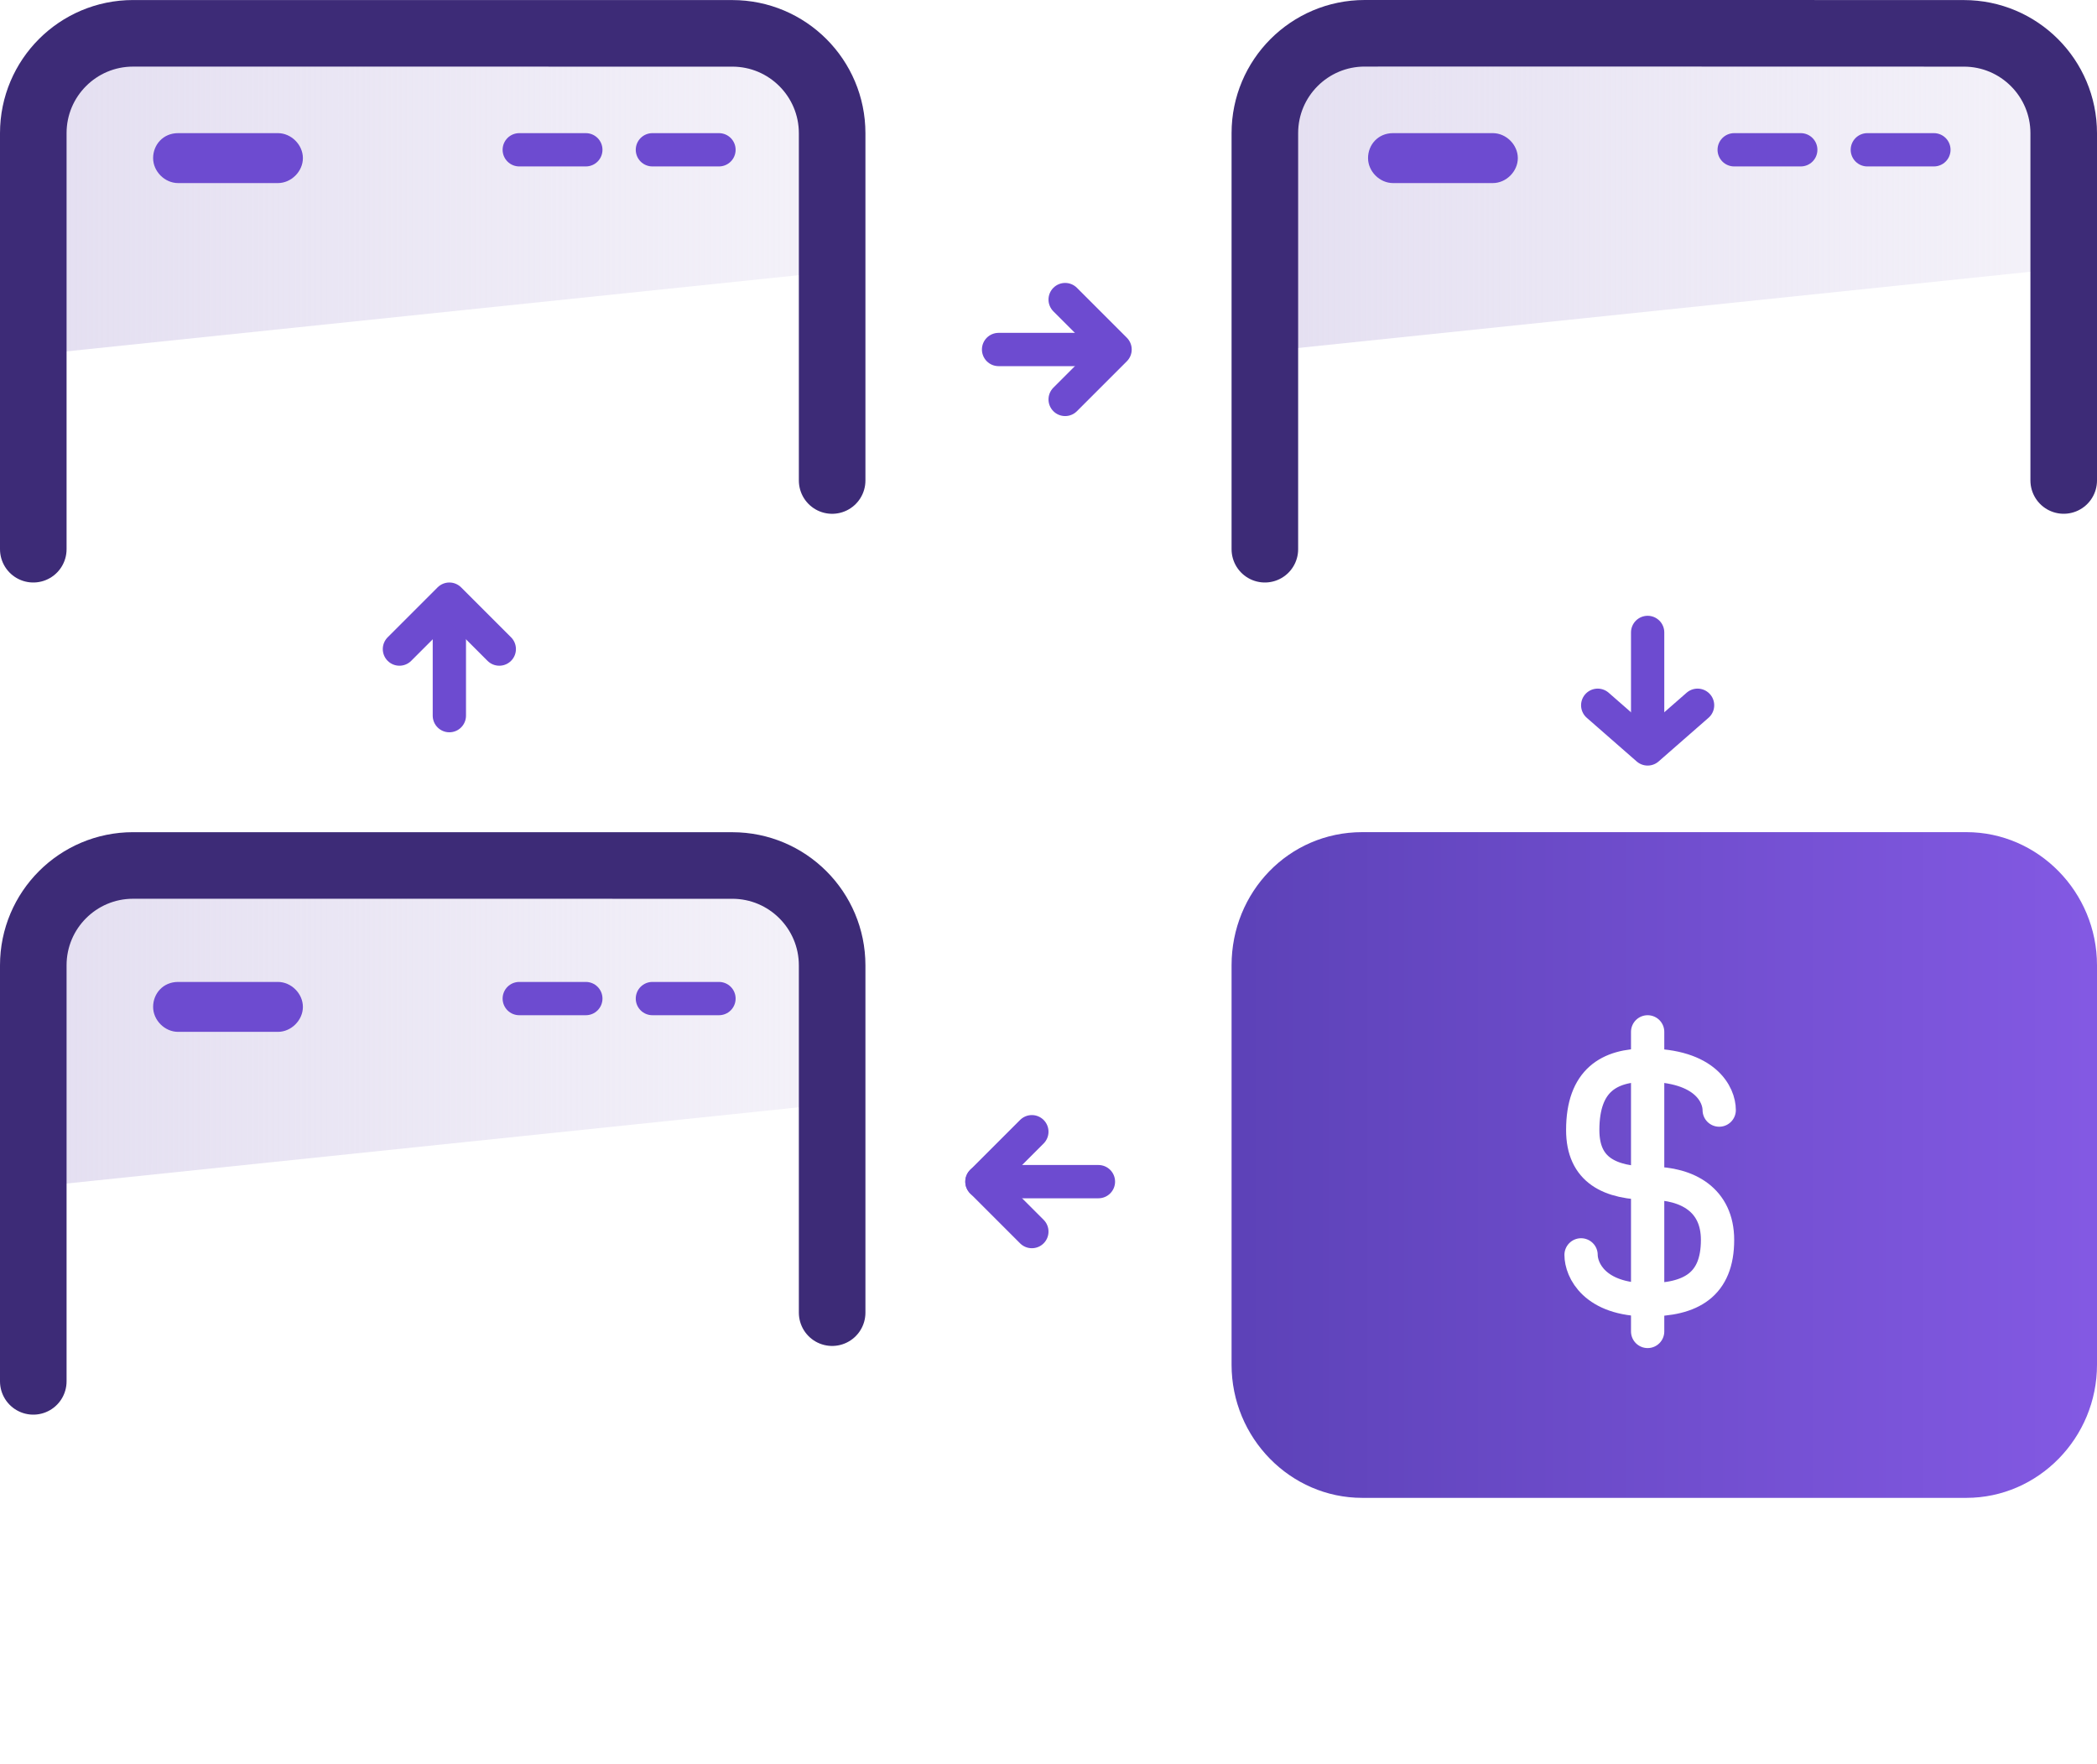 <svg xmlns:xlink="http://www.w3.org/1999/xlink" width="63" height="53" viewBox="0 0 63 53" fill="none" xmlns="http://www.w3.org/2000/svg">
    <path fill-rule="evenodd" clip-rule="evenodd" d="M1.1 10.65L25.6 8.1V4C25.6 2.343 24.257 1 22.6 1H4.1C2.443 1 1.1 2.343 1.1 4V10.65Z" fill="url(&quot;#paint0_linear-nav-reseller&quot;)"></path>
    <path d="M25 14.436C25 10.382 25 7.547 25 4.003C25 2.346 23.657 1.002 22 1.002C15.999 1.001 9.999 0.999 3.998 1.001C2.342 1.001 1 2.344 1 4V16.5" stroke="#3D2B77" stroke-width="2px" stroke-linecap="round" stroke-linejoin="round" fill="none"></path>
    <path fill-rule="evenodd" clip-rule="evenodd" d="M37.6 10.6L62.1 8.05V4.45C62.1 2.793 60.757 1.45 59.1 1.45H40.6C38.943 1.45 37.6 2.793 37.6 4.45V10.6Z" fill="url(&quot;#paint1_linear-nav-reseller&quot;)"></path>
    <path d="M62 14.435C62 10.382 62 7.546 62 4.003C62 2.346 60.657 1.002 59 1.002C52.999 1.001 46.998 0.998 40.998 1C39.342 1.001 38 2.344 38 4V16.5" stroke="#3D2B77" stroke-width="2px" stroke-linecap="round" stroke-linejoin="round" fill="none"></path>
    <path fill-rule="evenodd" clip-rule="evenodd" d="M1.1 35.65L25.6 33.1V29C25.6 27.343 24.257 26 22.6 26H4.1C2.443 26 1.1 27.343 1.1 29V35.65Z" fill="url(&quot;#paint2_linear-nav-reseller&quot;)"></path>
    <path d="M25 39.436C25 35.382 25 32.547 25 29.003C25 27.346 23.657 26.002 22 26.002C15.999 26.001 9.999 25.999 3.998 26.001C2.342 26.001 1 27.344 1 29V41.5" stroke="#3D2B77" stroke-width="2px" stroke-linecap="round" stroke-linejoin="round" fill="none"></path>
    <path d="M40.925 25H59.075C61.234 25 63 26.8 63 29V41C63 43.2 61.234 45 59.075 45H40.925C38.766 45 37 43.2 37 41V29C37 26.8 38.717 25 40.925 25Z" fill="url(&quot;#paint3_linear-nav-reseller&quot;)"></path>
    <path d="M49.5 22.062V19" stroke="#6D4BD0" stroke-linecap="round" stroke-linejoin="round" fill="none"></path>
    <path d="M48 21.188L49.5 22.5L51 21.188" stroke="#6D4BD0" stroke-linecap="round" stroke-linejoin="round" fill="none"></path>
    <path d="M13.5 18.5V21.5" stroke="#6D4BD0" stroke-linecap="round" stroke-linejoin="round" fill="none"></path>
    <path d="M12 19.5L13.5 18L15 19.5" stroke="#6D4BD0" stroke-linecap="round" stroke-linejoin="round" fill="none"></path>
    <path d="M33 35.5H29.5" stroke="#6D4BD0" stroke-linecap="round" stroke-linejoin="round" fill="none"></path>
    <path d="M31 34L29.5 35.5L31 37" stroke="#6D4BD0" stroke-linecap="round" stroke-linejoin="round" fill="none"></path>
    <path d="M33 10.5H30" stroke="#6D4BD0" stroke-linecap="round" stroke-linejoin="round" fill="none"></path>
    <path d="M32 9L33.5 10.5L32 12" stroke="#6D4BD0" stroke-linecap="round" stroke-linejoin="round" fill="none"></path>
    <path d="M47.5 37.7C47.5 38.15 47.9 39.05 49.5 39.05C50.8 39.05 51.6 38.6 51.6 37.25C51.6 36.05 50.7 35.55 49.6 35.55C48.35 35.55 47.55 35.15 47.55 33.95C47.55 32.45 48.35 32 49.45 32C51.25 32 51.65 32.9 51.65 33.35" stroke="#FFFFFF" stroke-linecap="round" stroke-linejoin="round" fill="none"></path>
    <path d="M49.5 31V40" stroke="#FFFFFF" stroke-linecap="round" stroke-linejoin="round" fill="none"></path>
    <path d="M5.35 4H8.35C8.75 4 9.1 4.35 9.1 4.75C9.1 5.15 8.75 5.5 8.35 5.5H5.35C4.95 5.5 4.6 5.15 4.6 4.75C4.6 4.35 4.9 4 5.35 4Z" fill="#6D4BD0"></path>
    <path d="M15.6 4.5H17.6" stroke="#6D4BD0" stroke-linecap="round" stroke-linejoin="round" fill="none"></path>
    <path d="M19.6 4.5H21.6" stroke="#6D4BD0" stroke-linecap="round" stroke-linejoin="round" fill="none"></path>
    <path d="M52.1 4.5H54.1" stroke="#6D4BD0" stroke-linecap="round" stroke-linejoin="round" fill="none"></path>
    <path d="M56.1 4.5H58.1" stroke="#6D4BD0" stroke-linecap="round" stroke-linejoin="round" fill="none"></path>
    <path d="M15.6 30H17.6" stroke="#6D4BD0" stroke-linecap="round" stroke-linejoin="round" fill="none"></path>
    <path d="M19.6 30H21.6" stroke="#6D4BD0" stroke-linecap="round" stroke-linejoin="round" fill="none"></path>
    <path d="M5.35 29.5H8.35C8.75 29.5 9.1 29.85 9.1 30.25C9.1 30.65 8.75 31 8.35 31H5.35C4.95 31 4.6 30.65 4.6 30.25C4.6 29.85 4.9 29.5 5.35 29.5Z" fill="#6D4BD0"></path>
    <path d="M41.85 4H44.85C45.25 4 45.6 4.35 45.6 4.75C45.6 5.15 45.25 5.5 44.85 5.5H41.85C41.45 5.5 41.1 5.15 41.1 4.75C41.1 4.35 41.4 4 41.85 4Z" fill="#6D4BD0"></path>
    <defs>
        <linearGradient id="paint0_linear-nav-reseller" x1="1.103" y1="5.058" x2="25.603" y2="5.058" gradientUnits="userSpaceOnUse">
            <stop stop-color="#E4DFF1"></stop>
            <stop offset="1" stop-color="#E4DFF1" stop-opacity="0.4"></stop>
        </linearGradient>
        <linearGradient id="paint1_linear-nav-reseller" x1="37.603" y1="5.298" x2="62.103" y2="5.298" gradientUnits="userSpaceOnUse">
            <stop stop-color="#E4DFF1"></stop>
            <stop offset="1" stop-color="#E4DFF1" stop-opacity="0.4"></stop>
        </linearGradient>
        <linearGradient id="paint2_linear-nav-reseller" x1="1.103" y1="30.058" x2="25.603" y2="30.058" gradientUnits="userSpaceOnUse">
            <stop stop-color="#E4DFF1"></stop>
            <stop offset="1" stop-color="#E4DFF1" stop-opacity="0.4"></stop>
        </linearGradient>
        <linearGradient id="paint3_linear-nav-reseller" x1="35.774" y1="33.249" x2="63" y2="33.249" gradientUnits="userSpaceOnUse">
            <stop offset="0.01" stop-color="#5B41B6"></stop>
            <stop offset="0.993" stop-color="#8359E3"></stop>
        </linearGradient>
    <linearGradient id="paint0_linear-nav-reseller" x1="1.103" y1="5.058" x2="25.603" y2="5.058" gradientUnits="userSpaceOnUse">
            <stop stop-color="#E4DFF1"></stop>
            <stop offset="1" stop-color="#E4DFF1" stop-opacity="0.4"></stop>
        </linearGradient><linearGradient id="paint1_linear-nav-reseller" x1="37.603" y1="5.298" x2="62.103" y2="5.298" gradientUnits="userSpaceOnUse">
            <stop stop-color="#E4DFF1"></stop>
            <stop offset="1" stop-color="#E4DFF1" stop-opacity="0.4"></stop>
        </linearGradient><linearGradient id="paint2_linear-nav-reseller" x1="1.103" y1="30.058" x2="25.603" y2="30.058" gradientUnits="userSpaceOnUse">
            <stop stop-color="#E4DFF1"></stop>
            <stop offset="1" stop-color="#E4DFF1" stop-opacity="0.4"></stop>
        </linearGradient><linearGradient id="paint3_linear-nav-reseller" x1="35.774" y1="33.249" x2="63" y2="33.249" gradientUnits="userSpaceOnUse">
            <stop offset="0.01" stop-color="#5B41B6"></stop>
            <stop offset="0.993" stop-color="#8359E3"></stop>
        </linearGradient></defs>
</svg>